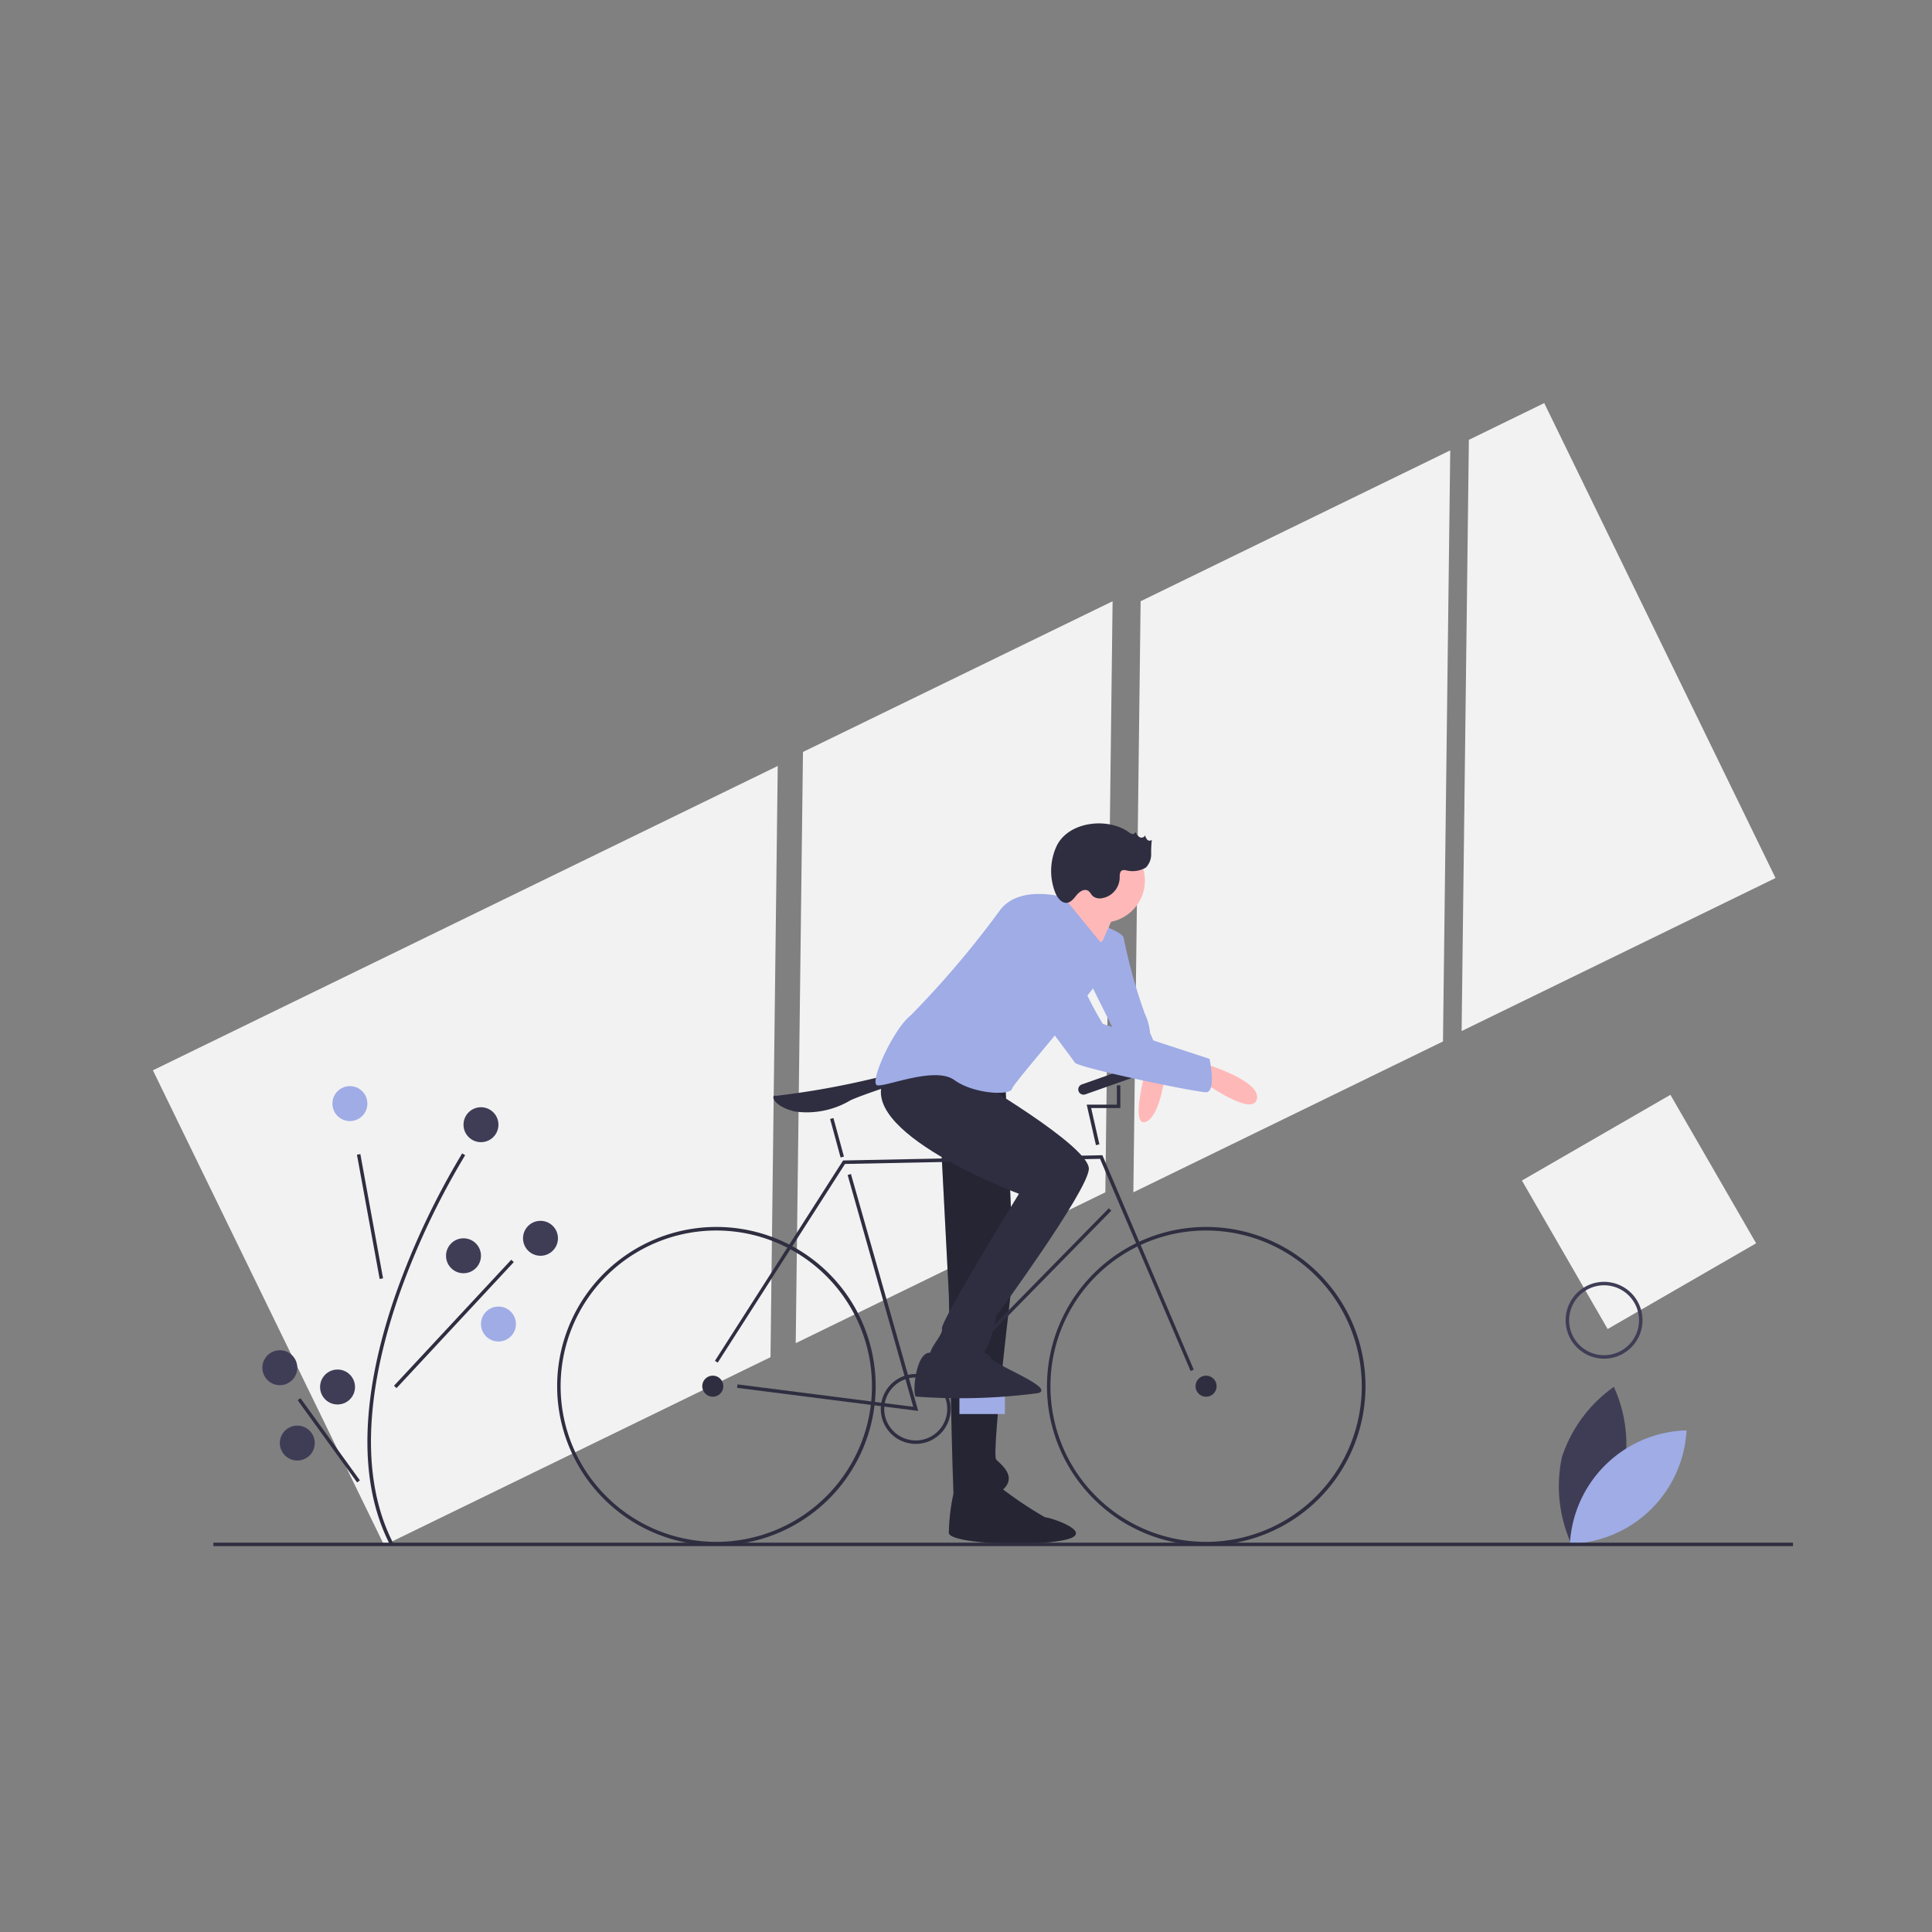 <svg xmlns="http://www.w3.org/2000/svg" width="139" height="139" viewBox="0 0 139 139">
  <rect x="0" y="0" width="139" height="139" fill="#808080" stroke="none"/>
  <g id="HUMAN_DYNAMICS" data-name="HUMAN DYNAMICS" transform="translate(-695 -2435)">
    <rect id="Rectangle_3781" data-name="Rectangle 3781" width="139" height="139" transform="translate(695 2435)" fill="none"/>
    <g id="change--02" transform="translate(705.74 2448.67)">
      <path id="Path_24597" data-name="Path 24597" d="M60.252,29.053,59.73,71.578,82.006,60.724,82.528,18.2Z" transform="translate(11.071 0.534)" fill="#f2f2f2"/>
      <path id="Path_24598" data-name="Path 24598" d="M80.162,17.975,79.64,60.511,102.225,49.5,85.583,15.33Z" transform="translate(14.778 0)" fill="#f2f2f2"/>
      <path id="Path_24599" data-name="Path 24599" d="M16.9,93.41,44.694,79.876l.522-42.536L.26,59.237Z" transform="translate(0 4.098)" fill="#f2f2f2"/>
      <path id="Path_24600" data-name="Path 24600" d="M39.772,38.192,39.25,80.728,61.526,69.874l.522-42.524Z" transform="translate(7.259 2.238)" fill="#f2f2f2"/>
      <path id="Path_24601" data-name="Path 24601" d="M47.8,55.12l.878,16.986s.249,14.353.38,14.851,2.894-.13,3.653-1.008-.249-1.637-.629-2.016,1.257-13.724,1.257-13.724l-.629-14.092Z" transform="translate(8.85 7.408)" fill="#2f2e41"/>
      <path id="Path_24602" data-name="Path 24602" d="M47.8,55.12l.878,16.986s.249,14.353.38,14.851,2.894-.13,3.653-1.008-.249-1.637-.629-2.016,1.257-13.724,1.257-13.724l-.629-14.092Z" transform="translate(8.85 7.408)" opacity="0.2"/>
      <path id="Path_24603" data-name="Path 24603" d="M48.922,81.376a14.432,14.432,0,0,0-.38,3.048c.13.759,5.919,1.008,8.3.5s-1.008-1.637-1.388-1.637a28.3,28.3,0,0,1-3.523-2.4Z" transform="translate(8.985 12.205)" fill="#2f2e41"/>
      <path id="Path_24604" data-name="Path 24604" d="M48.922,81.376a14.432,14.432,0,0,0-.38,3.048c.13.759,5.919,1.008,8.3.5s-1.008-1.637-1.388-1.637a28.3,28.3,0,0,1-3.523-2.4Z" transform="translate(8.985 12.205)" opacity="0.2"/>
      <path id="Path_24605" data-name="Path 24605" d="M56.72,50.2l2.135,4.282s1.008,3.653,1.127,3.143,2.266,0,2.515,0-1.008-2.894-1.008-2.894a3.949,3.949,0,0,0-.38-1.388A38.265,38.265,0,0,1,59.6,47.938c0-.38-1.388-.878-1.388-.878Z" transform="translate(10.511 5.907)" fill="#9face6"/>
      <path id="Path_24606" data-name="Path 24606" d="M60.5,55.97s-1.008,3.772,0,3.523,1.388-3.025,1.388-3.025Z" transform="translate(11.131 7.566)" fill="#ffb8b8"/>
      <path id="Path_24607" data-name="Path 24607" d="M56.486,44.306c0,.629-1.886,2.016-1.886,2.016s3.523,3.143,3.9,2.266,1.127-2.515,1.127-2.515S56.486,43.678,56.486,44.306Z" transform="translate(10.116 5.375)" fill="#ffb8b8"/>
      <path id="Path_24608" data-name="Path 24608" d="M89.5,75a10.022,10.022,0,0,0-3.736,5.053,10.071,10.071,0,0,0,.676,6.251,10.022,10.022,0,0,0,3.736-5.053A9.977,9.977,0,0,0,89.5,75Z" transform="translate(15.87 11.109)" fill="#3f3d56"/>
      <path id="Path_24609" data-name="Path 24609" d="M94.6,77.64A8.631,8.631,0,0,1,86.21,85.8,8.631,8.631,0,0,1,94.6,77.64Z" transform="translate(16.001 11.6)" fill="#9face6"/>
      <path id="Path_24610" data-name="Path 24610" d="M54.49,76.758A11.458,11.458,0,1,1,65.948,88.217,11.458,11.458,0,0,1,54.49,76.758Zm.249,0a11.2,11.2,0,1,0,11.2-11.2A11.2,11.2,0,0,0,54.739,76.758Z" transform="translate(10.096 9.303)" fill="#2f2e41"/>
      <path id="Path_24611" data-name="Path 24611" d="M24.78,76.758A11.458,11.458,0,1,1,36.238,88.217,11.458,11.458,0,0,1,24.78,76.758Zm.249,0h0a11.2,11.2,0,1,0,11.2-11.2A11.2,11.2,0,0,0,25.029,76.758Z" transform="translate(4.565 9.303)" fill="#2f2e41"/>
      <circle id="Ellipse_1001" data-name="Ellipse 1001" cx="0.759" cy="0.759" r="0.759" transform="translate(75.273 85.302)" fill="#2f2e41"/>
      <circle id="Ellipse_1002" data-name="Ellipse 1002" cx="0.759" cy="0.759" r="0.759" transform="translate(39.783 85.302)" fill="#2f2e41"/>
      <path id="Path_24612" data-name="Path 24612" d="M62.059,61.211l-18.35.368L34.552,75.872l-.2-.13,9.181-14.353.036-.059,18.658-.38L68.8,76.382l-.225.095Z" transform="translate(6.346 8.493)" fill="#2f2e41"/>
      <path id="Path_24613" data-name="Path 24613" d="M35.69,77.475l.036-.249L48.37,78.839,43.649,62.161l.237-.071,4.84,17.045Z" transform="translate(6.596 8.705)" fill="#2f2e41"/>
      <rect id="Rectangle_3763" data-name="Rectangle 3763" width="18.516" height="0.249" transform="translate(56.068 86.478) rotate(-45.551)" fill="#2f2e41"/>
      <rect id="Rectangle_3764" data-name="Rectangle 3764" width="0.249" height="2.871" transform="translate(48.983 66.836) rotate(-15.23)" fill="#2f2e41"/>
      <path id="Path_24614" data-name="Path 24614" d="M56.9,58.1h2.171V56.71h.249v1.637h-2.1l.593,2.61-.249.059Z" transform="translate(10.545 7.704)" fill="#2f2e41"/>
      <path id="Path_24615" data-name="Path 24615" d="M43.358,57.932a6.127,6.127,0,0,1-3.9.759c-1.637-.38-1.767-1.257-1.388-1.127a59.6,59.6,0,0,0,7.046-1.257c1.637-.38,1.637.38,1.637.38S43.738,57.683,43.358,57.932Z" transform="translate(7.006 7.609)" fill="#2f2e41"/>
      <rect id="Rectangle_3765" data-name="Rectangle 3765" width="3.274" height="1.257" transform="translate(58.287 86.808)" fill="#9face6"/>
      <path id="Path_24616" data-name="Path 24616" d="M44.41,76.735a2.515,2.515,0,1,1,2.515,2.515A2.516,2.516,0,0,1,44.41,76.735Zm.249,0h0a2.266,2.266,0,1,0,2.266-2.266A2.273,2.273,0,0,0,44.659,76.735Z" transform="translate(8.219 10.963)" fill="#2f2e41"/>
      <circle id="Ellipse_1003" data-name="Ellipse 1003" cx="3.025" cy="3.025" r="3.025" transform="translate(65.582 46.657)" fill="#ffb8b8"/>
      <path id="Path_24617" data-name="Path 24617" d="M44.765,56.452c-2.538,3.9,9.584,8.434,9.584,8.434s-5.658,9.193-5.539,9.691-1.008,1.388-.878,2.135,3.274-.38,3.772-.38,1.008-2.645,1.008-2.645,6.548-8.932,6.666-10.569-8.552-6.666-8.552-6.666S47.3,52.55,44.765,56.452Z" transform="translate(8.22 7.333)" fill="#2f2e41"/>
      <path id="Path_24618" data-name="Path 24618" d="M47.552,73.006c-1.008-.012-1.257,2.906-1.008,3.155a42.977,42.977,0,0,0,8.813-.249c1.257-.38-3.143-2.016-3.392-2.515S50.2,72.52,50.2,72.52C49.687,73.4,48.561,73.018,47.552,73.006Z" transform="translate(8.6 10.647)" fill="#2f2e41"/>
      <path id="Path_24619" data-name="Path 24619" d="M60.78,47.673a1.319,1.319,0,0,1,.807,1.376c0,1.127-7.556,9.561-7.675,10.071s-2.764.38-4.152-.629-4.911.5-5.539.38,1.127-4.033,2.4-5.029a68.616,68.616,0,0,0,6.417-7.556c1.388-1.886,4.59-.949,4.59-.949L60.459,48.8Z" transform="translate(8.16 5.543)" fill="#9face6"/>
      <path id="Path_24620" data-name="Path 24620" d="M60.921,55.759h0a.383.383,0,0,1-.225.486l-3.8,1.34a.383.383,0,0,1-.486-.225h0a.383.383,0,0,1,.225-.486l3.8-1.34A.373.373,0,0,1,60.921,55.759Z" transform="translate(10.45 7.48)" fill="#2f2e41"/>
      <path id="Path_24621" data-name="Path 24621" d="M63.51,56.338s4.033,3.025,4.4,1.637-4.033-2.645-4.033-2.645Z" transform="translate(11.775 7.447)" fill="#ffb8b8"/>
      <path id="Path_24622" data-name="Path 24622" d="M51.413,49.5s5.409,7.176,5.658,7.556,8.683,2.135,9.442,2.135.249-2.4.249-2.4l-7.675-2.515a23.246,23.246,0,0,1-2.266-4.911A7.189,7.189,0,0,0,54.687,46.1C50.915,45.6,51.413,49.5,51.413,49.5Z" transform="translate(9.519 5.72)" fill="#9face6"/>
      <path id="Path_24623" data-name="Path 24623" d="M55.119,42.492a4.272,4.272,0,0,0-.083,3.309c.154.38.463.783.854.735.308-.047.5-.332.7-.569s.522-.451.795-.308c.166.095.237.3.38.415a.81.81,0,0,0,.569.142,1.526,1.526,0,0,0,1.34-1.459c0-.2-.012-.474.19-.557a.484.484,0,0,1,.225-.012A1.884,1.884,0,0,0,61.56,44a1.367,1.367,0,0,0,.38-.949,7.6,7.6,0,0,1,.047-1.044.24.24,0,0,1-.332-.012.713.713,0,0,1-.154-.332c-.024.166-.249.225-.391.154a.853.853,0,0,1-.3-.38.2.2,0,0,1-.214.154.677.677,0,0,1-.261-.13C58.832,40.368,55.961,40.665,55.119,42.492Z" transform="translate(10.143 4.746)" fill="#2f2e41"/>
      <path id="Path_24624" data-name="Path 24624" d="M15.369,70.792A55.362,55.362,0,0,1,20.09,60.84l.214.13a55.255,55.255,0,0,0-4.7,9.9C13.792,76,12.238,83.294,15.144,88.917l-.225.119C11.965,83.342,13.531,75.976,15.369,70.792Z" transform="translate(2.422 8.473)" fill="#2f2e41"/>
      <rect id="Rectangle_3766" data-name="Rectangle 3766" width="0.249" height="9.086" transform="translate(14.941 69.407) rotate(-10.358)" fill="#2f2e41"/>
      <rect id="Rectangle_3767" data-name="Rectangle 3767" width="12.384" height="0.249" transform="translate(17.607 86.03) rotate(-47.063)" fill="#2f2e41"/>
      <rect id="Rectangle_3768" data-name="Rectangle 3768" width="0.249" height="7.295" transform="translate(10.678 87.072) rotate(-35.861)" fill="#2f2e41"/>
      <circle id="Ellipse_1004" data-name="Ellipse 1004" cx="1.257" cy="1.257" r="1.257" transform="translate(13.177 64.473)" fill="#9face6"/>
      <circle id="Ellipse_1005" data-name="Ellipse 1005" cx="1.257" cy="1.257" r="1.257" transform="translate(26.889 74.164)" fill="#3f3d56"/>
      <circle id="Ellipse_1006" data-name="Ellipse 1006" cx="1.257" cy="1.257" r="1.257" transform="translate(21.35 75.421)" fill="#3f3d56"/>
      <circle id="Ellipse_1007" data-name="Ellipse 1007" cx="1.257" cy="1.257" r="1.257" transform="translate(23.865 80.332)" fill="#9face6"/>
      <circle id="Ellipse_1008" data-name="Ellipse 1008" cx="1.257" cy="1.257" r="1.257" transform="translate(8.136 83.475)" fill="#3f3d56"/>
      <circle id="Ellipse_1009" data-name="Ellipse 1009" cx="1.257" cy="1.257" r="1.257" transform="translate(12.288 84.863)" fill="#3f3d56"/>
      <circle id="Ellipse_1010" data-name="Ellipse 1010" cx="1.257" cy="1.257" r="1.257" transform="translate(9.393 88.896)" fill="#3f3d56"/>
      <circle id="Ellipse_1011" data-name="Ellipse 1011" cx="1.257" cy="1.257" r="1.257" transform="translate(22.607 65.991)" fill="#3f3d56"/>
      <rect id="Rectangle_3769" data-name="Rectangle 3769" width="113.647" height="0.249" transform="translate(4.613 97.318)" fill="#2f2e41"/>
      <rect id="Rectangle_3770" data-name="Rectangle 3770" width="12.336" height="12.336" transform="matrix(0.866, -0.5, 0.5, 0.866, 98.756, 71.265)" fill="#f2f2f2"/>
      <path id="Path_24625" data-name="Path 24625" d="M85.95,71.394h0a2.764,2.764,0,1,1,2.764,2.764A2.767,2.767,0,0,1,85.95,71.394Zm.249,0h0a2.515,2.515,0,1,0,2.515-2.515A2.516,2.516,0,0,0,86.2,71.394Z" transform="translate(15.953 9.923)" fill="#3f3d56"/>
    </g>
  </g>
</svg>
